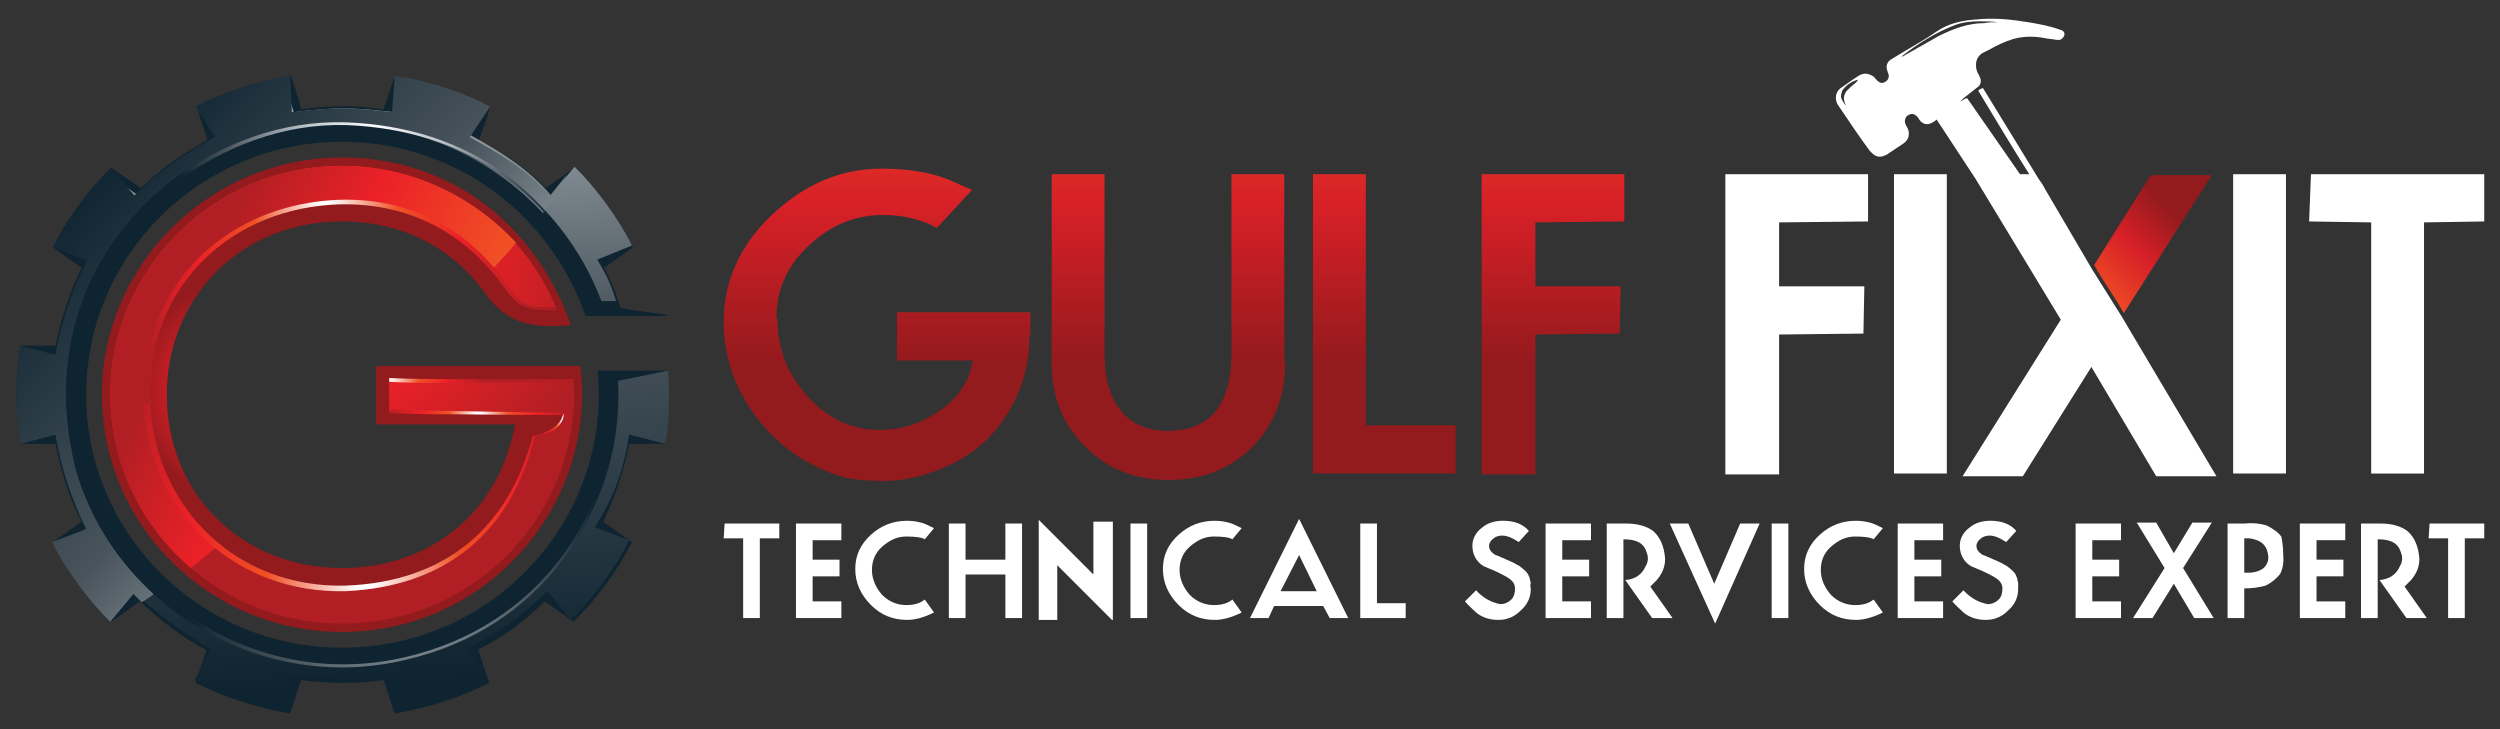 <?xml version="1.0" encoding="utf-8"?>
<!-- Generator: Adobe Illustrator 26.0.1, SVG Export Plug-In . SVG Version: 6.00 Build 0)  -->
<svg version="1.1" id="Layer_1" xmlns="http://www.w3.org/2000/svg" xmlns:xlink="http://www.w3.org/1999/xlink" x="0px" y="0px"
	 viewBox="0 0 269.8 78.7" style="enable-background:new 0 0 269.8 78.7;" xml:space="preserve">
<rect x="0" y="0" width="269.8" height="78.7" fill="#333333" stroke="none"/>
<style type="text/css">
	.st0{fill:url(#SVGID_1_);}
	.st1{fill:url(#SVGID_00000094576058406117182480000009300774008795659923_);}
	.st2{fill:url(#SVGID_00000178170522606955175780000018039284105335705264_);}
	.st3{fill:url(#SVGID_00000172412726294656233060000004118561120724570047_);}
	.st4{fill:url(#SVGID_00000091009335612944692550000002941270815306504639_);}
	.st5{fill:url(#SVGID_00000086682314016150384300000005337636056724233407_);}
	.st6{fill:url(#SVGID_00000129179058662602190240000011837075426076669828_);}
	.st7{fill:url(#SVGID_00000096038497475186209470000013254077272450269839_);}
	.st8{fill:url(#SVGID_00000072240564008947876220000000829396053155685268_);}
	.st9{fill:url(#SVGID_00000074415225750586853060000002562140259965402274_);}
	.st10{fill:url(#SVGID_00000170275288402724897840000002221675758466132394_);}
	.st11{fill:url(#SVGID_00000078027521523293951720000011071476157688743832_);}
	.st12{fill:url(#SVGID_00000154420026321555295900000010713708887074465203_);}
	.st13{fill:url(#SVGID_00000130642370714986702730000001867810998660496781_);}
	.st14{fill:url(#SVGID_00000041979942190368338580000006720911425481979576_);}
	.st15{fill:url(#SVGID_00000056416676332514312570000007505034759355647397_);}
	.st16{fill:url(#SVGID_00000121281038234658175820000010915307655749335227_);}
	.st17{fill:#FFFFFF;}
	.st18{fill:none;}
	.st19{fill:url(#SVGID_00000028317086650408676130000003354514636973666461_);}
	.st20{fill:#16141A;}
</style>
<g>
	<g>
		<radialGradient id="SVGID_1_" cx="26.202" cy="42.042" r="11.982" gradientUnits="userSpaceOnUse">
			<stop  offset="0" style="stop-color:#F05025"/>
			<stop  offset="0.538" style="stop-color:#D72027"/>
			<stop  offset="1" style="stop-color:#931A1D"/>
		</radialGradient>
		<path class="st0" d="M62.8,41.3c0-0.5-0.2-1.8-0.2-1.8s-17.1,0-22,0v6.3h15c0,0-0.3,1.4-0.5,2c-2.2,8.2-9.3,13.5-18.2,13.5
			c-10.8,0-18.9-8-18.9-18.7c0-10.6,8.1-18.7,18.9-18.7c6.5,0,11.9,2.8,15.5,7.8c2.5,3.5,5.4,3.7,9.2,3.4c0,0-0.6-1.6-0.8-2.1
			c-4.4-10-13.2-16-23.9-16C22.7,17,11,28.5,11,42.6c0,14.1,11.6,25.6,25.9,25.6c7.4,0,14.4-3.1,19.3-8.6
			C60.8,54.5,63.1,47.9,62.8,41.3z"/>
		
			<radialGradient id="SVGID_00000003788770575729153460000012441083902074565522_" cx="39.652" cy="40.373" r="19.368" gradientUnits="userSpaceOnUse">
			<stop  offset="0" style="stop-color:#B8C1C7"/>
			<stop  offset="0.538" style="stop-color:#49545C"/>
			<stop  offset="1" style="stop-color:#0E2430"/>
		</radialGradient>
		<path style="fill:url(#SVGID_00000003788770575729153460000012441083902074565522_);" d="M71.8,47.9c0.3-2.3,0.4-4.9,0.3-7.9
			c-0.3,0-7.6,0-7.6,0C66,56,53.3,69.9,36.9,69.9c-15.2,0-27.6-12.2-27.6-27.3c0-15.1,12.4-27.3,27.6-27.3c12,0,22.4,7.6,26.3,18.8
			H72V34c-2.3-0.4-5-0.6-5.1-0.9c-0.4-1.5-1-2.9-1.7-4.2l3.1-2.2c-1.6-3.2-3.8-6.1-6.3-8.6l-3.1,2.2c-1.8-2-4.7-3.9-7.2-5.2
			c0.4-1.2,0.9-2.4,1.2-3.6c-3.2-1.6-6.7-2.7-10.3-3.3l-1.2,3.6c-3.3-0.5-5.9-0.4-8.9,0c-0.3-1.2-0.7-2.5-1.1-3.6
			c-3.6,0.6-7,1.7-10.2,3.3l1.2,3.6c-2.7,1.5-5,3.1-7.2,5.2L12,18.1c-2.5,2.5-4.7,5.4-6.3,8.6l3.1,2.2c-1.3,2.7-2.2,5.4-2.8,8.4H2.2
			c-0.6,3.5-0.5,7.1,0,10.6H6c0.6,3,1.4,5.7,2.8,8.4l-3.1,2.2c1.6,3.1,3.8,6,6.3,8.6l3.1-2.2c1.9,1.8,4.8,4.1,7.1,5.2
			c0.1,0.1,0.1,0.1-1.1,3.6c3.2,1.6,6.7,2.7,10.2,3.3l1.2-3.6c3.1,0.4,5.8,0.4,8.9,0l1.2,3.6c3.6-0.6,7-1.7,10.2-3.3l-1.2-3.6
			c2.7-1.3,5-3.1,7.2-5.2l3.1,2.2c2.5-2.5,4.7-5.4,6.3-8.6l-3.1-2.2c1.3-2.7,2.2-5.4,2.8-8.4H71.8z"/>
		
			<radialGradient id="SVGID_00000158021738030497455780000012240590397682989444_" cx="31.629" cy="25.262" r="34.445" gradientUnits="userSpaceOnUse">
			<stop  offset="0" style="stop-color:#F05025"/>
			<stop  offset="0.538" style="stop-color:#EB2127"/>
			<stop  offset="1" style="stop-color:#B11F24"/>
		</radialGradient>
		<path style="fill:url(#SVGID_00000158021738030497455780000012240590397682989444_);" d="M61.9,41c-3.6,0-15.5,0-19.7,0
			c-0.1,0-0.1,0-0.2,0v3.5l18.7,0.2c-0.2,1.3-1.4,1.9-3.1,2.3c-2.1,9.9-10.3,16.5-20.7,16.5c-12.1,0-21.1-9-21.1-20.9
			c0-11.9,9.1-20.9,21.1-20.9c7.3,0,13.4,3.1,17.3,8.7c1.9,2.7,2.3,2.8,5.8,2.8C56.3,24,47,17.9,36.9,17.9c-13.8,0-25,11.1-25,24.7
			c0,13.6,11.2,24.7,25,24.7c12.8,0,23.5-9.5,24.9-22.1C62,43.8,62,42.4,61.9,41z"/>
		<g>
			
				<linearGradient id="SVGID_00000028318286009387051790000011659704944751901110_" gradientUnits="userSpaceOnUse" x1="34.589" y1="2.415" x2="38.88" y2="73.684">
				<stop  offset="0" style="stop-color:#B8C1C7"/>
				<stop  offset="0.475" style="stop-color:#49545C"/>
				<stop  offset="1" style="stop-color:#0E2430"/>
			</linearGradient>
			<path style="fill:url(#SVGID_00000028318286009387051790000011659704944751901110_);" d="M67.9,46.9L67.9,46.9l3.9,1
				c0.4-1.8,0.5-5.6,0.3-7.9l-5.4,1.1c0.4,8-2.4,15.7-8,21.5c-5.7,6-13.3,9.2-21.7,9.2c-16.4,0-29.7-13.2-29.7-29.3
				c0-16.2,13.3-29.3,29.7-29.3c12.4,0,23.6,7.8,27.9,19.3h1.6c-0.5-1.6-1-2.8-2-4.4l0-0.1l3.7-1.5c-1.3-2.7-3.9-6.3-6.2-8.5
				l-2.6,3.1l0-0.1c-2.4-2.8-5.3-4.6-8.6-6.4l0,0l0,0c0.3-1,0.7-1.9,1-2.9l0.2-0.6c-2.6-1.2-5.4-2.1-8.3-2.7l-1.2,3.7l0,0
				c-1.8-0.2-3.5-0.4-5.4-0.4c-1.9,0-3.7,0.2-5.4,0.4l0,0l0,0c-0.3-1-0.6-2-0.9-3l-0.2-0.7c-2.9,0.6-5.7,1.4-8.3,2.7l1.2,3.6l0,0
				c-3.4,1.9-5.8,3.6-8.7,6.3l0,0l-3.1-2.2c-2,2.1-3.7,4.5-5.1,6.9l3.1,2.2l0,0C7.7,31.6,6.8,34.4,6,38.3l0,0H2.2
				c-0.4,2.8-0.4,5.7,0,8.6H6l0,0c0.7,3.9,1.6,6.6,3.3,10.1l0,0l-3.1,2.2c1.4,2.5,3.1,4.8,5.1,6.9l3.1-2.3l0,0
				c2.7,2.6,4.9,4.1,8.1,6.1l0.3,0.1l-1.8,3.4c2.6,1.3,6.3,2.7,10.2,3.3l0.2-4l0,0c2,0.3,3.7,0.5,5.4,0.5c1.7,0,3.4-0.2,5.4-0.5l0,0
				l0.2,4c3-0.5,7.3-1.7,10.2-3.3l-2.2-3.4l0,0c3.7-1.8,5.9-3.6,8.7-6.2l0,0l2.5,3.1c2.1-2,5-5.8,6.3-8.6l-3.7-1.4l0,0
				C66.4,53.4,67.3,50.7,67.9,46.9z"/>
		</g>
		
			<radialGradient id="SVGID_00000106847721651305393100000000500885235301916598_" cx="60.641" cy="45.282" r="2.941" gradientUnits="userSpaceOnUse">
			<stop  offset="3.000000e-02" style="stop-color:#FFFFFF"/>
			<stop  offset="0.315" style="stop-color:#F05025"/>
			<stop  offset="0.598" style="stop-color:#EB2127"/>
			<stop  offset="1" style="stop-color:#B11F24"/>
		</radialGradient>
		<path style="fill:url(#SVGID_00000106847721651305393100000000500885235301916598_);" d="M57.5,47c1-0.1,2.9-0.8,3.2-2.1l0.2-0.3
			c-0.2,1.6-1.6,2.3-3.1,2.4L57.5,47z"/>
		
			<linearGradient id="SVGID_00000063627917612549839560000016293746415970041752_" gradientUnits="userSpaceOnUse" x1="45.135" y1="46.188" x2="19.947" y2="33.874">
			<stop  offset="0" style="stop-color:#F05025"/>
			<stop  offset="0.538" style="stop-color:#EB2127"/>
			<stop  offset="1" style="stop-color:#B11F24"/>
		</linearGradient>
		<path style="fill:url(#SVGID_00000063627917612549839560000016293746415970041752_);" d="M36.9,17.9c-13.8,0-25,11.1-25,24.7
			c0,7.5,3.4,14.2,8.7,18.7c1-0.8,1.9-1.6,2.9-2.4c-4.7-3.8-7.7-9.6-7.7-16.3c0-11.9,9.1-20.9,21.1-20.9c6.7,0,12.4,2.6,16.3,7.3
			c0.8-0.9,1.7-1.8,2.5-2.8C51,21.1,44.2,17.9,36.9,17.9z"/>
		
			<linearGradient id="SVGID_00000061455545925313593310000014678524583166434482_" gradientUnits="userSpaceOnUse" x1="50.239" y1="54.997" x2="9.523" y2="18.667">
			<stop  offset="0" style="stop-color:#B8C1C7"/>
			<stop  offset="0.475" style="stop-color:#49545C"/>
			<stop  offset="1" style="stop-color:#0E2430"/>
		</linearGradient>
		<path style="fill:url(#SVGID_00000061455545925313593310000014678524583166434482_);" d="M59.3,21.2c-2.4-2.9-5.4-4.6-8.6-6.4
			l2.2-3.3c-2.6-1.4-6.5-2.8-10.3-3.3l-0.3,3.9c-1.8-0.2-3.6-0.4-5.4-0.4c-1.8,0-3.6,0.2-5.4,0.4l-0.2-3.9
			c-3.2,0.4-7.6,1.9-10.2,3.3l2.1,3.3c-3.5,1.9-5.9,3.6-8.7,6.3l-2.5-3c-2.2,2.1-4.9,5.7-6.3,8.6l3.7,1.4C7.6,31.7,6.7,34.5,6,38.3
			l-3.8-1c-0.5,3-0.6,7.1,0,10.6l3.8-1c0.7,3.9,1.6,6.6,3.3,10.2l-3.7,1.4c1.4,2.8,4,6.4,6.3,8.6l2.5-3c0.3,0.3,0.6,0.6,0.9,0.9
			c0.5-0.3,0.9-0.6,1.3-0.9c-5.8-5.3-9.5-13-9.5-21.4c0-16.1,13.3-29.3,29.6-29.3c8.4,0,16.4,3.7,21.9,9.6l2.6-4.2L59.3,21.2z"/>
		
			<radialGradient id="SVGID_00000158002699718120637320000008225746378838574730_" cx="40.323" cy="13.726" r="21.529" gradientUnits="userSpaceOnUse">
			<stop  offset="0" style="stop-color:#FFFFFF"/>
			<stop  offset="0.355" style="stop-color:#B8C1C7"/>
			<stop  offset="0.748" style="stop-color:#49545C"/>
			<stop  offset="1" style="stop-color:#0E2430"/>
		</radialGradient>
		<path style="fill:url(#SVGID_00000158002699718120637320000008225746378838574730_);" d="M37.3,13.2C30.4,13,24,15.4,18.5,19.5
			C11,25.4,7.1,33.6,7.1,42.6h0.6c-0.1-8.9,3.8-16.9,11.1-22.8c5.4-4,11.8-6.5,18.6-6.3c13,0.5,22.5,7.4,27.4,19.2l0.1-0.1
			C60,20.7,50.6,13.7,37.3,13.2z"/>
		
			<radialGradient id="SVGID_00000160166199946110733830000013430074118421867448_" cx="41.518" cy="57.35" r="23.134" gradientUnits="userSpaceOnUse">
			<stop  offset="0" style="stop-color:#FFFFFF"/>
			<stop  offset="0.355" style="stop-color:#B8C1C7"/>
			<stop  offset="0.748" style="stop-color:#49545C"/>
			<stop  offset="1" style="stop-color:#0E2430"/>
		</radialGradient>
		<path style="fill:url(#SVGID_00000160166199946110733830000013430074118421867448_);" d="M66.6,41.1h-0.1
			c0.3,14.2-8.4,26.5-22.7,29.8c-15.5,3.7-31-5.9-35.1-20.6c-0.7-2.6-1-5.2-1-7.7H7.1c0,2.6,0.4,5.2,1,7.8
			c4.1,14.9,20,24.6,35.7,20.8C58.3,67.9,67,55.5,66.6,41.1z"/>
		
			<radialGradient id="SVGID_00000030463757426624372010000011557517248621773697_" cx="41.917" cy="40.553" r="10.533" gradientUnits="userSpaceOnUse">
			<stop  offset="3.000000e-02" style="stop-color:#FFFFFF"/>
			<stop  offset="0.315" style="stop-color:#F05025"/>
			<stop  offset="0.598" style="stop-color:#EB2127"/>
			<stop  offset="1" style="stop-color:#B11F24"/>
		</radialGradient>
		<path style="fill:url(#SVGID_00000030463757426624372010000011557517248621773697_);" d="M42,40.8v0.4c4.1,0.3,16.2,0,19.9-0.1
			v-0.2C58.3,40.9,45.9,41,42,40.8z"/>
		
			<radialGradient id="SVGID_00000060727910858748596430000015690158522787208325_" cx="51.624" cy="44.728" r="10.251" gradientUnits="userSpaceOnUse">
			<stop  offset="3.000000e-02" style="stop-color:#FFFFFF"/>
			<stop  offset="0.315" style="stop-color:#F05025"/>
			<stop  offset="0.598" style="stop-color:#EB2127"/>
			<stop  offset="1" style="stop-color:#B11F24"/>
		</radialGradient>
		<path style="fill:url(#SVGID_00000060727910858748596430000015690158522787208325_);" d="M45.8,44.3c-1.3,0-2.6-0.1-3.7-0.1v0.4
			c1.2,0,2.5,0.1,3.7,0.1c4.9,0,10.1,0.1,14.9,0.1l0.2-0.3C56,44.5,50.7,44.4,45.8,44.3z"/>
		
			<radialGradient id="SVGID_00000142167310116503426110000000554545460531180197_" cx="35.157" cy="22.518" r="24.736" gradientUnits="userSpaceOnUse">
			<stop  offset="3.000000e-02" style="stop-color:#FFFFFF"/>
			<stop  offset="0.315" style="stop-color:#F05025"/>
			<stop  offset="0.598" style="stop-color:#EB2127"/>
			<stop  offset="1" style="stop-color:#B11F24"/>
		</radialGradient>
		<path style="fill:url(#SVGID_00000142167310116503426110000000554545460531180197_);" d="M60.1,33.3c-3-0.1-3.7-0.1-5.4-2.6
			c-4.4-6.4-11.2-9.6-18.9-9.1c-11.9,0.8-20.8,9.7-20.2,21.9c0,0,0,0.1,0,0.1c0.2,0,0.4-0.1,0.7-0.1c0,0,0,0,0-0.1
			C15.6,31.8,24,22.9,35.7,22.1c7.6-0.5,14.2,2.6,18.6,8.8c1.8,2.6,2.7,2.5,5.8,2.6L60.1,33.3z"/>
		
			<radialGradient id="SVGID_00000034770229804615852220000005267955027999773882_" cx="39.296" cy="62.514" r="33.184" gradientUnits="userSpaceOnUse">
			<stop  offset="3.000000e-02" style="stop-color:#FFFFFF"/>
			<stop  offset="0.315" style="stop-color:#F05025"/>
			<stop  offset="0.598" style="stop-color:#EB2127"/>
			<stop  offset="1" style="stop-color:#B11F24"/>
		</radialGradient>
		<path style="fill:url(#SVGID_00000034770229804615852220000005267955027999773882_);" d="M57.5,47C54.9,57,48,62.8,37.3,63.2
			C25.7,63.5,16.8,55,16.2,43.5c-0.2,0-0.4,0.1-0.7,0.1c0.7,12,10,20.5,21.8,20.2c10.9-0.5,17.9-6.4,20.4-16.7L57.5,47z"/>
	</g>
	<g>
		
			<linearGradient id="SVGID_00000021800650953732478440000000547581424814689469_" gradientUnits="userSpaceOnUse" x1="94.629" y1="2.218" x2="94.629" y2="39.491">
			<stop  offset="0" style="stop-color:#F05025"/>
			<stop  offset="0.538" style="stop-color:#D72027"/>
			<stop  offset="1" style="stop-color:#931A1D"/>
		</linearGradient>
		<path style="fill:url(#SVGID_00000021800650953732478440000000547581424814689469_);" d="M111.1,36.2c0,3.3-0.9,6.2-2.6,8.8
			c-1.7,2.6-4.1,4.5-7.2,5.7c-2.1,0.8-4,1.2-5.8,1.2c-2.3,0-4-0.2-5.1-0.6c-3.6-1.2-6.5-3.3-8.8-6.3c-2.3-3.1-3.5-6.5-3.5-10.2
			c0-4.4,1.7-8.3,5.2-11.6c3.5-3.3,7.4-5,11.8-5c3.3,0,6,0.5,8.2,1.6l1.6,0.7l-3.8,4.1c-1.6-0.9-3.6-1.4-5.8-1.4c-3,0-5.7,1.1-8,3.3
			c-2.4,2.2-3.5,4.8-3.5,7.8l0.1,0.1c0,3.1,1,5.8,3.1,8.2c2.2,2.5,4.8,3.8,7.9,3.8c2.4,0,4.5-0.7,6.4-2c2.1-1.4,3.3-3.2,3.7-5.5
			h-8.2v-5.2h14.4V36.2z"/>
		
			<linearGradient id="SVGID_00000107585125762361376060000010887705442275964863_" gradientUnits="userSpaceOnUse" x1="126.154" y1="2.218" x2="126.154" y2="39.491">
			<stop  offset="0" style="stop-color:#F05025"/>
			<stop  offset="0.538" style="stop-color:#D72027"/>
			<stop  offset="1" style="stop-color:#931A1D"/>
		</linearGradient>
		<path style="fill:url(#SVGID_00000107585125762361376060000010887705442275964863_);" d="M138.7,39.1c0,3.7-1.2,6.7-3.5,9.1
			c-2.4,2.4-5.4,3.6-9.1,3.6c-3.6,0-6.6-1.2-9-3.6c-2.4-2.4-3.6-5.4-3.6-9V18.8h5.7v19.5c0,2.4,0.5,4.3,1.6,5.8
			c1.2,1.6,2.9,2.4,5.2,2.4c4.6,0,6.9-2.8,6.9-8.4V18.8h5.7V39.1z"/>
		
			<linearGradient id="SVGID_00000004542247366883281380000010606651560230186906_" gradientUnits="userSpaceOnUse" x1="149.389" y1="2.218" x2="149.389" y2="39.491">
			<stop  offset="0" style="stop-color:#F05025"/>
			<stop  offset="0.538" style="stop-color:#D72027"/>
			<stop  offset="1" style="stop-color:#931A1D"/>
		</linearGradient>
		<path style="fill:url(#SVGID_00000004542247366883281380000010606651560230186906_);" d="M157.1,51.1h-15.4V18.8h5.7v27.1h9.7
			V51.1z"/>
		
			<linearGradient id="SVGID_00000049190917221977797490000016235730442836909449_" gradientUnits="userSpaceOnUse" x1="167.607" y1="2.218" x2="167.607" y2="39.491">
			<stop  offset="0" style="stop-color:#F05025"/>
			<stop  offset="0.538" style="stop-color:#D72027"/>
			<stop  offset="1" style="stop-color:#931A1D"/>
		</linearGradient>
		<path style="fill:url(#SVGID_00000049190917221977797490000016235730442836909449_);" d="M175.3,23.9l-9.6,0.1v6.9l9.2,0l-0.1,5.1
			l-9.1,0.1v15.1h-5.8V18.8l15.4,0V23.9z"/>
	</g>
	<path class="st17" d="M201.6,23.9l-9.6,0.1v6.9l9.2,0l-0.1,5.1l-9.1,0.1v15.1h-5.8V18.8l15.4,0V23.9z"/>
	<path class="st17" d="M210.1,51.1h-5.7V18.8h5.7V51.1z"/>
	<path class="st17" d="M246.7,51.1h-5.7V18.8h5.7V51.1z"/>
	<path class="st17" d="M268.1,23.9l-6.5,0.1v27.1h-5.7V24l-6.7-0.1l0.2-5.1h18.7V23.9z"/>
	<polygon class="st18" points="230.6,36.9 228.9,34.2 228.9,34.3 	"/>
	<g>
		
			<linearGradient id="SVGID_00000057114220964113697120000015873393008117257656_" gradientUnits="userSpaceOnUse" x1="225.597" y1="31.407" x2="234.331" y2="22.672">
			<stop  offset="0" style="stop-color:#F05025"/>
			<stop  offset="0.538" style="stop-color:#D72027"/>
			<stop  offset="1" style="stop-color:#931A1D"/>
		</linearGradient>
		<path style="fill:url(#SVGID_00000057114220964113697120000015873393008117257656_);" d="M229.2,33.8l9.5-14.9h-6.6l-6.1,9.7
			C227,30.4,228.2,32,229.2,33.8z"/>
	</g>
	<path class="st17" d="M230.6,36.9l-1.6-2.7l0,0l-3.2-5.1l-5.1-8.7l0,0c-0.2-0.4-0.4-0.7-0.7-1.1l-0.3-0.5h0c-0.6-1-1.3-2.1-1.9-3.1
		c-1.3-2.1-2.5-4.1-3.8-6.2c-0.2,0.1-0.4,0.1-0.5,0.3c1.8,3,3.6,6,5.5,9H218c-1.9-2.7-3.8-5.5-5.7-8.2c-0.3,0-0.5,0.3-0.7,0.3
		c0.1-0.1,0.2-0.2,0.3-0.3c0.5-0.4,0.9-0.7,1.4-1.1c0.5-0.3,0.6-0.8,0.3-1.3c0-0.1-0.1-0.2-0.1-0.2c-0.4-0.7-0.4-1.8,0.5-2.3
		c0.2-0.1,0.4-0.2,0.6-0.3c0.9-0.5,1.7-0.9,2.7-1.2c1.1-0.3,2.2-0.3,3.3-0.1c0.4,0.1,0.9,0.1,1.3,0.2c0.1,0,0.3,0,0.4,0
		c0.3-0.1,0.5-0.4,0.5-0.6c0-0.2-0.1-0.4-0.5-0.5c-1.1-0.4-2.2-0.6-3.4-0.8c-1.8-0.3-3.7-0.5-5.6-0.3c-1.5,0.1-3,0.4-4.3,1.3
		c-1.6,1.1-3.3,2-4.9,3c-0.5,0.3-0.6,0.8-0.4,1.3c0,0.1,0.1,0.2,0.1,0.3c0.1,0.3,0,0.6-0.3,0.8c-0.3,0.2-0.5,0.2-0.8,0
		c-0.1-0.1-0.2-0.2-0.3-0.3c-0.1-0.2-0.3-0.3-0.5-0.4c-0.6-0.3-1.1-0.1-1.5,0.2c-0.5,0.3-1,0.7-1.6,1.1c-0.7,0.4-0.9,1.3-0.4,2
		c1.1,1.6,2.2,3.3,3.4,4.9c0.2,0.2,0.4,0.4,0.6,0.5c0.4,0.2,0.8,0.1,1.2-0.1c0.6-0.4,1.2-0.8,1.8-1.2c0.6-0.4,0.8-1.1,0.4-1.8
		c-0.1-0.1-0.1-0.2-0.2-0.4c-0.1-0.4,0.1-0.8,0.4-0.9c0.3-0.2,0.7-0.1,1,0.3c0.1,0.1,0.1,0.2,0.2,0.3c0.3,0.4,0.8,0.5,1.2,0.3
		c0.2-0.1,0.4-0.2,0.6-0.4c1.4,2.1,2.8,4.3,4.2,6.4l9.2,15.2l-10.6,16.9h6.5l7.4-11.8l7,11.8h6.5L230.6,36.9z M200.2,9
		c-0.3,0.2-0.6,0.5-0.9,0.8c-0.3,0.4-0.4,0.8-0.2,1.3c0,0.1,0.1,0.2,0.1,0.3c-0.3-0.4-0.6-0.8-0.5-1.2c0-0.1,0.1-0.3,0.1-0.4
		c0.4-0.6,1-1,1.7-1.2C200.5,8.7,200.4,8.8,200.2,9z M205.5,6c-0.1,0.1-0.2,0.1-0.3,0.1c1.8-1.4,3.7-2.6,5.8-3.4
		c0.8-0.3,1.7-0.4,2.6-0.4c0.7,0,1.3,0,2,0.1c-0.5,0-1,0-1.5,0.1c-1.7,0-3.3,0.6-4.9,1.4C208,4.6,206.7,5.3,205.5,6z"/>
	<path class="st20" d="M211.5,11C211.6,11,211.6,10.9,211.5,11C211.6,11,211.6,11,211.5,11z"/>
	<g>
		<path class="st17" d="M84.1,58.1l-2.1,0v8.6h-1.8v-8.6l-2.1,0l0.1-1.6h5.9V58.1z"/>
		<path class="st17" d="M90.8,66.7h-4.9V56.5l4.9,0l0,1.8h-3.1v2.1h2.9v1.8h-2.9v2.7h3.1L90.8,66.7z"/>
		<path class="st17" d="M100.8,66.1c-1,0.5-2,0.8-2.9,0.8c-1.5,0-2.8-0.5-3.9-1.6c-1.1-1.1-1.7-2.4-1.7-3.9c0-1.5,0.6-2.7,1.7-3.7
			c1.1-1,2.4-1.5,3.9-1.5c0.6,0,1.1,0.1,1.5,0.2c0.4,0.1,0.8,0.3,1.4,0.6l-1,1.2c-0.3-0.2-1-0.3-2-0.3c-1,0-1.8,0.4-2.6,1.1
			c-0.8,0.7-1.1,1.6-1.1,2.5c0,1,0.4,1.9,1.1,2.7c0.7,0.7,1.6,1.1,2.6,1.1c0.9,0,1.5-0.2,2-0.6L100.8,66.1z"/>
		<path class="st17" d="M110.3,66.7h-1.8V62h-4.3v4.7h-1.8V56.5h1.8v3.9h4.3v-3.9h1.8V66.7z"/>
		<path class="st17" d="M120,66.9l-5.9-5.9v5.9h-2V56.1L118,62v-5.7h2.1V66.9z"/>
		<path class="st17" d="M123.8,66.7H122V56.5h1.8V66.7z"/>
		<path class="st17" d="M134,66.1c-1,0.5-2,0.8-2.9,0.8c-1.5,0-2.8-0.5-3.9-1.6c-1.1-1.1-1.7-2.4-1.7-3.9c0-1.5,0.6-2.7,1.7-3.7
			c1.1-1,2.4-1.5,3.9-1.5c0.6,0,1.1,0.1,1.5,0.2c0.4,0.1,0.8,0.3,1.4,0.6l-1,1.2c-0.3-0.2-1-0.3-2-0.3c-1,0-1.8,0.4-2.6,1.1
			c-0.8,0.7-1.1,1.6-1.1,2.5c0,1,0.4,1.9,1.1,2.7c0.7,0.7,1.6,1.1,2.6,1.1c0.9,0,1.5-0.2,2-0.6L134,66.1z"/>
		<path class="st17" d="M145.5,66.7h-2l-0.7-1.3h-5.3l-0.6,1.3h-2l5.3-10.7L145.5,66.7z M142.1,63.8l-1.9-3.9l-2,3.9H142.1z"/>
		<path class="st17" d="M151.7,66.7h-4.9V56.5h1.8v8.6h3.1V66.7z"/>
		<path class="st17" d="M165.2,63.6c0,0.9-0.4,1.7-1.1,2.3c-0.7,0.7-1.5,1-2.4,1c-1,0-1.8-0.3-2.4-0.8c-0.4-0.4-0.9-0.8-1.2-1.2
			l1.2-1.2c0.7,0.8,1.6,1.3,2.6,1.5c0.5,0,0.9-0.2,1.2-0.5c0.3-0.3,0.4-0.7,0.4-1.2c0-0.6-0.4-1-1.2-1.4c-0.7-0.4-1.5-0.7-2.2-1
			c-0.8-0.5-1.2-1.3-1.2-2.2c0-0.8,0.4-1.5,1.1-2c0.6-0.5,1.4-0.7,2.2-0.7c1.3,0,2.2,0.4,2.8,1.1l-1.1,1.2c-0.6-0.4-1.2-0.7-1.8-0.7
			c-0.3,0-0.7,0.1-0.9,0.3c-0.3,0.2-0.5,0.5-0.5,0.8c0,0.4,0.2,0.7,0.7,1c0.1,0,0.5,0.2,1.2,0.5c0.5,0.2,0.9,0.4,1.4,0.7
			c0.5,0.4,0.9,0.7,1,1.1c0.1,0.1,0.1,0.4,0.2,0.7C165.1,63.2,165.2,63.4,165.2,63.6z"/>
		<path class="st17" d="M171.7,66.7h-4.9V56.5l4.9,0l0,1.8h-3.1v2.1h2.9v1.8h-2.9v2.7h3.1L171.7,66.7z"/>
		<path class="st17" d="M177.7,59.6c-0.3-1-1.1-1.4-2.5-1.4v4.4l0,4.1h-1.8V56.5h2.1c1.3,0,2.2,0.3,2.9,0.8c0.8,0.7,1.2,1.7,1.3,3
			c0,1-0.4,1.7-0.9,2.3l-0.7,0.7l2.4,3.4h-2.2l-2.9-4.1c1.1-0.1,1.8-0.6,2.2-1.5C177.9,60.6,177.9,60.1,177.7,59.6z"/>
		<path class="st17" d="M189.9,56.5l-4.8,10.8l-4.9-10.8h2l2.8,6.5l2.8-6.5H189.9z"/>
		<path class="st17" d="M193,66.7h-1.8V56.5h1.8V66.7z"/>
		<path class="st17" d="M203.2,66.1c-1,0.5-2,0.8-2.9,0.8c-1.5,0-2.8-0.5-3.9-1.6c-1.1-1.1-1.7-2.4-1.7-3.9c0-1.5,0.6-2.7,1.7-3.7
			c1.1-1,2.4-1.5,3.9-1.5c0.6,0,1.1,0.1,1.5,0.2c0.4,0.1,0.8,0.3,1.4,0.6l-1,1.2c-0.3-0.2-1-0.3-2-0.3c-1,0-1.8,0.4-2.6,1.1
			c-0.8,0.7-1.1,1.6-1.1,2.5c0,1,0.4,1.9,1.1,2.7c0.7,0.7,1.6,1.1,2.6,1.1c0.9,0,1.5-0.2,2-0.6L203.2,66.1z"/>
		<path class="st17" d="M209.7,66.7h-4.9V56.5l4.9,0l0,1.8h-3.1v2.1h2.9v1.8h-2.9v2.7h3.1L209.7,66.7z"/>
		<path class="st17" d="M217.8,63.6c0,0.9-0.4,1.7-1.1,2.3c-0.7,0.7-1.5,1-2.4,1c-1,0-1.8-0.3-2.4-0.8c-0.4-0.4-0.9-0.8-1.2-1.2
			l1.2-1.2c0.7,0.8,1.6,1.3,2.6,1.5c0.5,0,0.9-0.2,1.2-0.5c0.3-0.3,0.4-0.7,0.4-1.2c0-0.6-0.4-1-1.2-1.4c-0.7-0.4-1.5-0.7-2.2-1
			c-0.8-0.5-1.2-1.3-1.2-2.2c0-0.8,0.4-1.5,1.1-2c0.6-0.5,1.4-0.7,2.2-0.7c1.3,0,2.2,0.4,2.8,1.1l-1.1,1.2c-0.6-0.4-1.2-0.7-1.8-0.7
			c-0.3,0-0.7,0.1-0.9,0.3c-0.3,0.2-0.5,0.5-0.5,0.8c0,0.4,0.2,0.7,0.7,1c0.1,0,0.5,0.2,1.2,0.5c0.5,0.2,0.9,0.4,1.4,0.7
			c0.5,0.4,0.9,0.7,1,1.1c0.1,0.1,0.1,0.4,0.2,0.7C217.8,63.2,217.8,63.4,217.8,63.6z"/>
		<path class="st17" d="M228.9,66.7H224V56.5l4.9,0l0,1.8h-3.1v2.1h2.9v1.8h-2.9v2.7h3.1L228.9,66.7z"/>
		<path class="st17" d="M238.9,66.7h-2.1l-2.2-3.7l-2.3,3.7h-2.1l3.4-5.4l-3-4.9h2.1l1.9,3.3l2-3.3h2.1l-3.1,4.9L238.9,66.7z"/>
		<path class="st17" d="M246.4,59.8c0.1,1-0.1,1.7-0.3,2.1c-0.3,0.4-0.8,0.9-1.6,1.3c-0.7,0.2-1.5,0.3-2.3,0.3l0,3.2h-1.8l0-10.2
			h1.9c0.8-0.1,1.6,0,2.3,0.2c0.8,0.4,1.3,0.8,1.6,1.2C246.3,58.4,246.4,59,246.4,59.8z M244.8,60.1c-0.1-1.2-0.7-1.8-2-2h-0.6v3.7
			h0.7C244.1,61.7,244.8,61.1,244.8,60.1z"/>
		<path class="st17" d="M253.1,66.7h-4.9V56.5l4.9,0l0,1.8H250v2.1h2.9v1.8H250v2.7h3.1L253.1,66.7z"/>
		<path class="st17" d="M259.1,59.6c-0.3-1-1.1-1.4-2.5-1.4v4.4l0,4.1h-1.8V56.5h2.1c1.3,0,2.2,0.3,2.9,0.8c0.8,0.7,1.2,1.7,1.3,3
			c0,1-0.4,1.7-0.9,2.3l-0.7,0.7l2.4,3.4h-2.2l-2.9-4.1c1.1-0.1,1.8-0.6,2.2-1.5C259.3,60.6,259.3,60.1,259.1,59.6z"/>
		<path class="st17" d="M268.1,58.1l-2.1,0v8.6h-1.8v-8.6l-2.1,0l0.1-1.6h5.9V58.1z"/>
	</g>
</g>
</svg>
